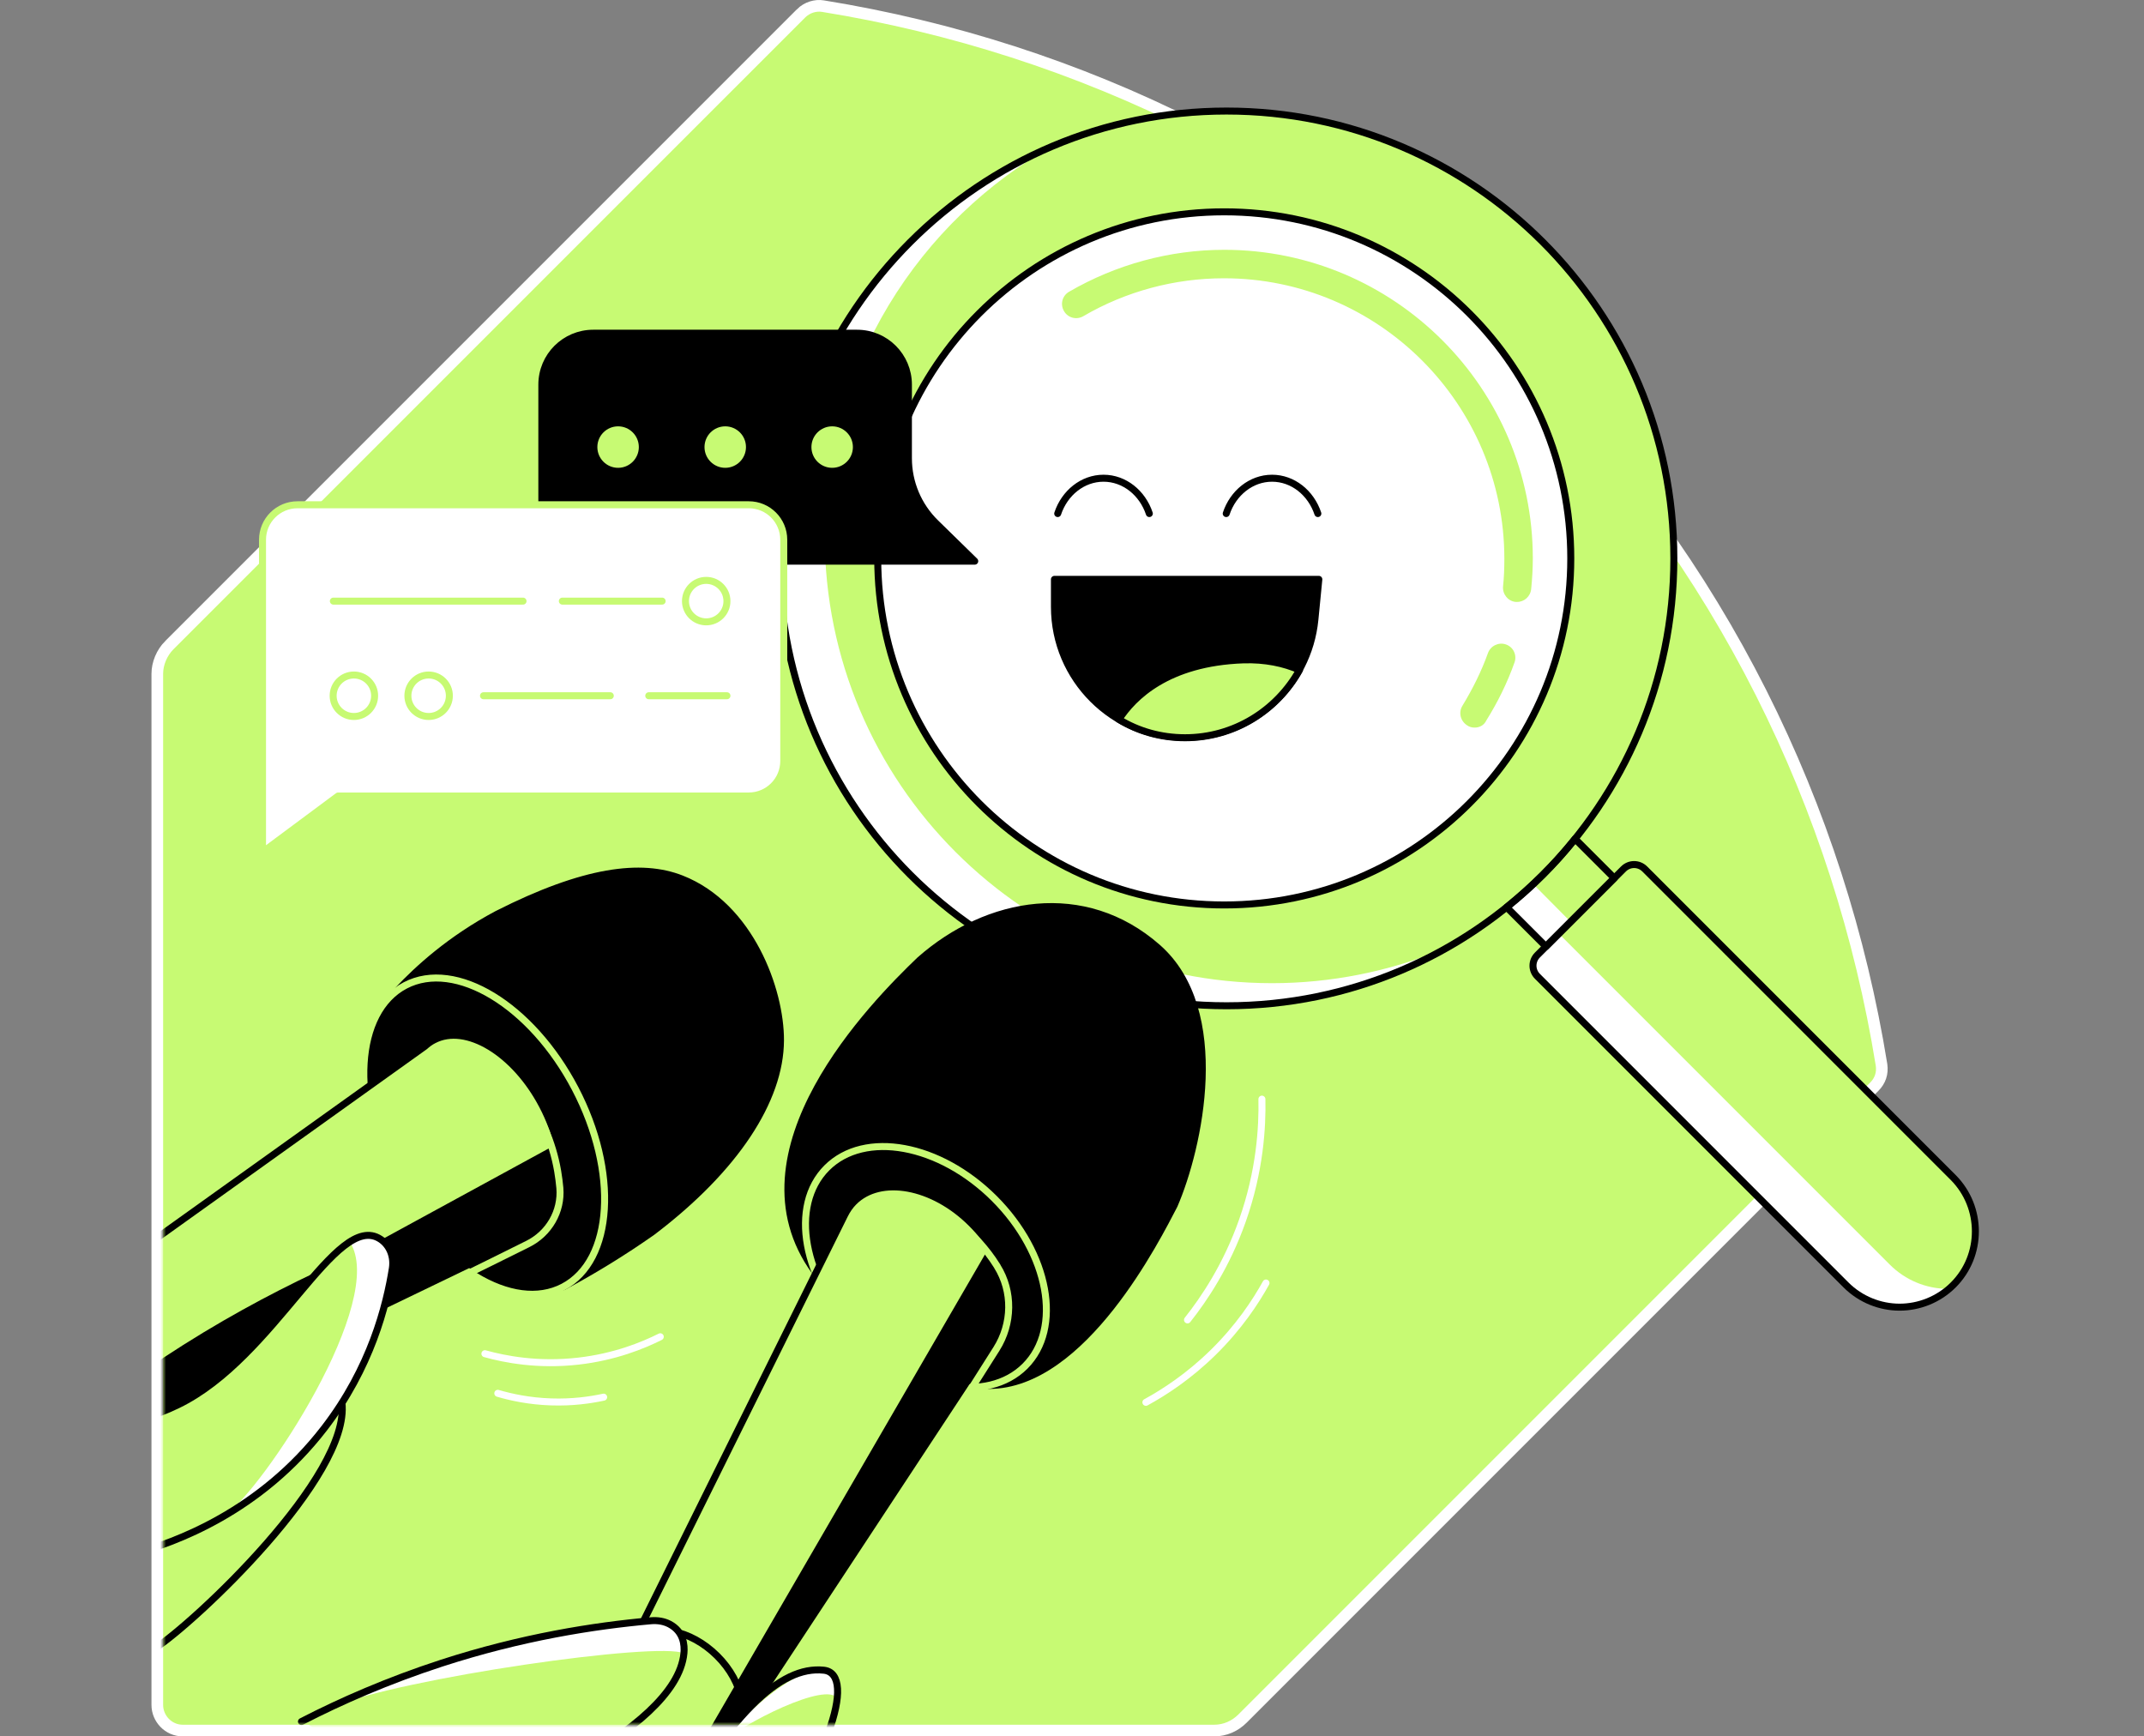 <svg width="368" height="298" viewBox="0 0 368 298" fill="none" xmlns="http://www.w3.org/2000/svg">
<rect x="0" y="0" width="368" height="298" fill="#808080" stroke="none"/>
<path d="M29.068 110.721L29.067 110.721C27.753 112.036 27 113.903 27 115.623V292.612C27 294.908 28.869 297 31.388 297H208.377C210.273 297 211.974 296.237 213.279 294.932L321.699 186.512C322.728 185.484 323.155 184.201 322.95 182.76L322.949 182.751L322.947 182.741C315.816 138.658 295.393 96.516 261.519 62.642C227.485 28.608 185.344 8.185 141.261 1.054C139.976 0.84 138.522 1.266 137.488 2.301C137.488 2.301 137.488 2.301 137.488 2.302L29.068 110.721Z" fill="#C7FA73" stroke="white" stroke-width="2"/>
<path d="M210.134 172.609C252.536 172.609 286.91 138.236 286.91 95.833C286.91 53.431 252.536 19.058 210.134 19.058C167.732 19.058 133.358 53.431 133.358 95.833C133.358 138.236 167.732 172.609 210.134 172.609Z" fill="#C7FA73"/>
<path d="M334.818 202.096L281.911 149.19C280.9 148.179 279.272 148.179 278.261 149.19L263.49 163.961C262.479 164.972 262.479 166.601 263.49 167.612L316.452 220.574C318.979 223.101 322.349 224.393 325.663 224.393C328.977 224.393 332.346 223.101 334.874 220.574C339.928 215.463 339.928 207.207 334.818 202.096Z" fill="#C7FA73"/>
<path d="M218.334 168.734C175.93 168.734 141.558 134.362 141.558 91.958C141.558 62.977 157.621 37.76 181.322 24.674C153.24 36.075 133.414 63.651 133.414 95.833C133.414 138.237 167.786 172.609 210.19 172.609C223.613 172.609 236.25 169.183 247.258 163.117C238.272 166.712 228.499 168.734 218.334 168.734Z" fill="white"/>
<path d="M324.372 217.035L267.365 160.028L263.434 163.96C262.423 164.971 262.423 166.599 263.434 167.61L316.396 220.573C318.924 223.1 322.294 224.392 325.607 224.392C328.64 224.392 331.729 223.325 334.144 221.191C330.606 221.134 327.067 219.73 324.372 217.035Z" fill="white"/>
<path d="M258.21 155.704L264.95 162.444L276.688 150.705L269.948 143.966C266.466 148.29 262.535 152.222 258.21 155.704Z" fill="#C7FA73"/>
<path d="M262.984 151.548C261.467 153.008 259.895 154.412 258.21 155.704L264.95 162.444L269.387 158.007L262.984 151.548Z" fill="white"/>
<path d="M210.528 172.609C252.93 172.609 287.304 138.236 287.304 95.833C287.304 53.431 252.93 19.058 210.528 19.058C168.126 19.058 133.752 53.431 133.752 95.833C133.752 138.236 168.126 172.609 210.528 172.609Z" stroke="black" stroke-width="1.2" stroke-miterlimit="10" stroke-linecap="round" stroke-linejoin="round"/>
<path d="M335.267 202.096L282.305 149.133C281.294 148.122 279.665 148.122 278.654 149.133L263.883 163.904C262.872 164.915 262.872 166.544 263.883 167.555L316.846 220.517C319.373 223.045 322.743 224.336 326.056 224.336C329.37 224.336 332.74 223.045 335.267 220.517C340.322 215.463 340.322 207.206 335.267 202.096Z" stroke="black" stroke-width="1.2" stroke-miterlimit="10" stroke-linecap="round" stroke-linejoin="round"/>
<path d="M258.604 155.704L265.343 162.444L277.081 150.705L270.342 143.966C266.916 148.29 262.928 152.222 258.604 155.704Z" stroke="black" stroke-width="1.2" stroke-miterlimit="10" stroke-linecap="round" stroke-linejoin="round"/>
<path d="M210.134 155.309C242.982 155.309 269.611 128.68 269.611 95.832C269.611 62.983 242.982 36.355 210.134 36.355C177.285 36.355 150.656 62.983 150.656 95.832C150.656 128.68 177.285 155.309 210.134 155.309Z" fill="white" stroke="black" stroke-width="1.2" stroke-miterlimit="10" stroke-linecap="round" stroke-linejoin="round"/>
<path d="M260.401 103.304C260.344 103.304 260.232 103.304 260.176 103.304C258.828 103.192 257.873 101.956 257.986 100.665C258.154 99.092 258.21 97.463 258.21 95.891C258.21 69.381 236.643 47.758 210.078 47.758C201.597 47.758 193.229 50.005 185.928 54.273C184.748 54.947 183.288 54.554 182.614 53.375C181.94 52.195 182.333 50.735 183.512 50.061C191.544 45.399 200.755 42.872 210.134 42.872C239.339 42.872 263.096 66.629 263.096 95.835C263.096 97.576 262.984 99.373 262.816 101.058C262.703 102.349 261.636 103.304 260.401 103.304Z" fill="#C7FA73"/>
<path d="M253.099 124.87C252.65 124.87 252.201 124.758 251.807 124.477C250.684 123.747 250.291 122.287 251.021 121.107C252.762 118.243 254.279 115.21 255.402 112.065C255.851 110.829 257.255 110.155 258.491 110.605C259.783 111.054 260.4 112.458 259.951 113.694C258.716 117.176 257.087 120.489 255.121 123.634C254.728 124.477 253.942 124.87 253.099 124.87Z" fill="#C7FA73"/>
<path d="M180.985 99.428V104.145C180.985 116.502 191.039 126.555 203.395 126.555C214.908 126.555 224.568 117.793 225.692 106.336L226.366 99.428H180.985Z" fill="black" stroke="black" stroke-width="1.2" stroke-miterlimit="10" stroke-linecap="round" stroke-linejoin="round"/>
<path d="M203.395 126.611C211.819 126.611 219.177 121.949 223.052 114.985C220.356 113.805 217.155 113.131 213.448 113.244C200.362 113.693 194.465 119.702 192.05 123.465C195.363 125.487 199.239 126.611 203.395 126.611Z" fill="#C7FA73" stroke="black" stroke-width="1.2" stroke-miterlimit="10" stroke-linecap="round" stroke-linejoin="round"/>
<path d="M197.273 88.138C196.093 84.6 193.004 82.072 189.41 82.072C185.815 82.072 182.726 84.6 181.547 88.138" stroke="black" stroke-width="1.2" stroke-miterlimit="10" stroke-linecap="round" stroke-linejoin="round"/>
<path d="M226.198 88.138C225.018 84.6 221.929 82.072 218.335 82.072C214.74 82.072 211.651 84.6 210.472 88.138" stroke="black" stroke-width="1.2" stroke-miterlimit="10" stroke-linecap="round" stroke-linejoin="round"/>
<mask id="mask0_5127_10357" style="mask-type:alpha" maskUnits="userSpaceOnUse" x="28" y="2" width="295" height="294">
<path d="M138.195 3.008L29.775 111.428C28.645 112.558 28 114.171 28 115.623V292.612C28 294.387 29.452 296 31.388 296H208.377C209.99 296 211.442 295.355 212.572 294.225L320.992 185.805C321.798 184.999 322.121 184.031 321.96 182.901C314.861 139.017 294.532 97.069 260.812 63.349C226.931 29.468 184.983 9.139 141.099 2.04C140.131 1.879 139.001 2.202 138.195 3.008Z" fill="#C7FA73"/>
</mask>
<g mask="url(#mask0_5127_10357)">
<path d="M116.975 150.825C110.072 148.106 100.281 149.319 85.344 156.892C77.31 161.16 71.745 166.265 68.314 169.905C67.77 171.411 67.185 172.917 66.641 174.424L96.682 220.825C101.452 218.273 106.599 215.177 111.913 211.453C126.222 200.616 133.921 188.775 133.963 178.566C134.005 169.905 128.774 155.47 116.975 150.825Z" fill="black" stroke="black" stroke-width="1.2" stroke-miterlimit="10" stroke-linecap="round" stroke-linejoin="round"/>
<path d="M96.66 220.86C105.279 216.347 106.2 201.105 98.718 186.816C91.235 172.527 78.183 164.601 69.564 169.115C60.946 173.628 60.025 188.87 67.507 203.159C74.99 217.448 88.042 225.373 96.66 220.86Z" fill="black" stroke="#C7FA73" stroke-width="1.2" stroke-miterlimit="10"/>
<path d="M93.126 189.779C88.356 180.658 79.987 175.595 74.465 178.482C73.879 178.775 73.377 179.152 72.916 179.57L0.908 231.075L11.179 250.407L91.787 211.537C97.31 208.65 97.895 198.901 93.126 189.779Z" fill="#C7FA73"/>
<path d="M1.117 230.925L72.916 179.57C73.376 179.152 73.879 178.775 74.464 178.482C79.987 175.595 88.356 180.658 93.125 189.779C97.895 198.901 97.309 208.65 91.787 211.537L11.368 250.316" stroke="black" stroke-width="1.2" stroke-miterlimit="10" stroke-linecap="round" stroke-linejoin="round"/>
<path d="M11.368 250.316L91.787 211.537C95.971 209.319 97.31 203.169 95.636 196.307L60.029 215.721C52.414 219.026 43.921 223.252 34.967 228.65C25.427 234.424 17.268 240.365 10.532 245.93C10.332 246.862 10.144 247.795 9.955 248.733C9.955 248.733 9.955 248.733 11.368 250.316Z" fill="black"/>
<path d="M77.268 220.072C81.703 217.897 86.138 215.721 90.573 213.503C94.213 211.704 96.431 207.897 96.096 203.88C96.012 202.959 95.887 201.997 95.719 200.993C94.799 195.679 92.707 191.704 91.201 189.319" stroke="#C7FA73" stroke-width="1.2" stroke-miterlimit="10"/>
<path d="M201.535 206.85C205.761 197.101 211.074 173.461 198.648 162.583C186.137 151.62 169.568 154.465 157.895 164.758C149.945 172.373 124.966 197.687 139.903 218.231C150.74 225.553 158.899 230.449 169.736 237.771C185.97 237.771 198.648 212.373 201.535 206.85Z" fill="black" stroke="black" stroke-width="1.2" stroke-miterlimit="10" stroke-linecap="round" stroke-linejoin="round"/>
<path d="M175.942 234.457C182.429 227.97 180.071 215.095 170.676 205.699C161.28 196.304 148.405 193.946 141.918 200.433C135.432 206.92 137.789 219.795 147.185 229.191C156.58 238.586 169.455 240.944 175.942 234.457Z" fill="black" stroke="#C7FA73" stroke-width="1.2" stroke-miterlimit="10"/>
<path d="M166.723 209.946C160.154 203.377 151.117 201.704 146.556 206.264C145.887 206.934 145.385 207.687 144.966 208.524L99.15 301.034L115.343 314.005L171.619 228.566C174.59 223.712 172.665 215.846 166.723 209.946Z" fill="#C7FA73"/>
<path d="M169.903 213.838L112.916 312.08L115.343 314.047L171.619 228.566C173.962 224.717 173.251 218.984 169.903 213.838Z" fill="black"/>
<path d="M109.024 281.62C112.204 278.44 118.48 279.612 123.083 284.172C127.685 288.733 128.815 295.051 125.635 298.231" stroke="black" stroke-width="1.2" stroke-miterlimit="10" stroke-linecap="round" stroke-linejoin="round"/>
<path d="M166.723 209.946C160.154 203.377 151.117 201.704 146.556 206.264C145.887 206.934 145.385 207.687 144.966 208.524L99.15 301.034L115.343 314.005L171.619 228.566C174.59 223.712 172.665 215.846 166.723 209.946Z" stroke="black" stroke-width="1.2" stroke-miterlimit="10" stroke-linecap="round" stroke-linejoin="round"/>
<path d="M112.916 315.972C125.343 293.88 133.92 285.846 141.41 286.641C147.267 287.269 141.995 303.419 127.979 320.867" fill="#C7FA73"/>
<path d="M141.409 286.641C136.932 286.139 129.066 292.667 123.208 299.654C127.434 295.679 142.036 288.482 143.71 291.495C144.045 288.608 143.292 286.809 141.409 286.641Z" fill="white"/>
<path d="M51.953 295.347C58.66 291.903 66.644 288.41 75.802 285.428C89.484 280.993 101.869 279.026 111.786 278.148C112.874 278.064 113.961 278.231 114.924 278.733C117.351 280.03 117.141 282.332 117.392 283.712C119.401 295.721 82.79 310.365 77.894 312.29" fill="#C7FA73"/>
<path d="M114.924 278.775C113.962 278.273 112.874 278.106 111.786 278.189C101.828 279.026 89.485 280.993 75.803 285.47C71.075 287.018 60.949 291.244 56.891 292.959C68.941 287.98 112.957 281.662 117.434 283.754C118.69 284.34 117.351 280.072 114.924 278.775Z" fill="white"/>
<path d="M77.895 312.29C82.79 310.365 116.095 297.52 117.393 283.712C117.518 282.332 117.351 280.03 114.924 278.733C113.962 278.231 112.874 278.064 111.786 278.148C101.87 279.026 89.485 280.993 75.803 285.428C66.549 288.441 58.494 291.976 51.744 295.455" stroke="black" stroke-width="1.2" stroke-miterlimit="10" stroke-linecap="round" stroke-linejoin="round"/>
<path d="M112.916 315.972C125.343 293.88 133.92 285.846 141.41 286.641C147.267 287.269 141.995 303.419 127.979 320.867" stroke="black" stroke-width="1.2" stroke-miterlimit="10"/>
<path d="M159.611 206.684C162.331 208.106 167.352 211.244 171.117 217.228C171.117 217.269 171.159 217.311 171.159 217.311C173.879 221.663 173.753 227.186 171.034 231.495L159.234 250.114" stroke="#C7FA73" stroke-width="1.2" stroke-miterlimit="10"/>
<path d="M8.355 246.139C14.59 245.553 22.54 244.967 30.489 241.118C47.267 233.043 57.686 207.645 65.301 212.666C66.933 213.754 67.644 215.72 67.351 217.645C66.347 224.005 63.669 234.716 55.636 245.135C44.681 259.359 30.199 264.737 22.691 266.725" fill="#C7FA73"/>
<path d="M26.495 282.956C33.401 278.506 60.165 253.376 58.69 240.741" stroke="black" stroke-width="1.2" stroke-miterlimit="10" stroke-linecap="round" stroke-linejoin="round"/>
<path d="M65.259 212.667C63.669 211.621 61.912 211.914 60.029 213.127C66.64 223.085 45.134 255.596 38.69 259.989C44.381 256.642 50.406 251.872 55.594 245.094C63.628 234.675 66.305 223.964 67.31 217.604C67.603 215.721 66.891 213.755 65.259 212.667Z" fill="white"/>
<path d="M8.355 246.139C14.59 245.553 22.54 244.967 30.489 241.118C47.267 233.043 57.686 207.645 65.301 212.666C66.933 213.754 67.644 215.72 67.351 217.645C66.347 224.005 63.669 234.716 55.636 245.135C44.668 259.375 30.166 264.75 22.665 266.731" stroke="black" stroke-width="1.2" stroke-miterlimit="10" stroke-linecap="round" stroke-linejoin="round"/>
</g>
<path d="M196.682 240.669C199.862 238.932 204.053 236.214 208.261 232.076C212.643 227.766 215.501 223.434 217.296 220.192" stroke="white" stroke-width="1.2" stroke-linecap="round" stroke-linejoin="round"/>
<path d="M203.825 226.521C206.681 222.924 210.521 217.231 213.258 209.469C216.269 200.926 216.697 193.427 216.596 188.634" stroke="white" stroke-width="1.2" stroke-linecap="round" stroke-linejoin="round"/>
<path d="M113.332 229.415C110.31 230.928 105.503 232.88 99.308 233.592C92.336 234.395 86.646 233.275 83.23 232.323" stroke="white" stroke-width="1.2" stroke-linecap="round" stroke-linejoin="round"/>
<path d="M103.613 239.78C101.308 240.28 98.221 240.719 94.581 240.595C90.853 240.472 87.74 239.796 85.443 239.122" stroke="white" stroke-width="1.2" stroke-linecap="round" stroke-linejoin="round"/>
<path d="M167.306 96.305H101.826C96.932 96.305 93.002 92.337 93.002 87.48V66.012C93.002 61.118 96.969 57.188 101.826 57.188H147.099C151.993 57.188 155.923 61.155 155.923 66.012V78.656C155.923 82.808 157.592 86.813 160.595 89.742L167.306 96.305Z" fill="black" stroke="black" stroke-width="1.2" stroke-miterlimit="10" stroke-linecap="round" stroke-linejoin="round"/>
<path d="M106.091 80.287C108.057 80.287 109.65 78.693 109.65 76.727C109.65 74.762 108.057 73.168 106.091 73.168C104.125 73.168 102.531 74.762 102.531 76.727C102.531 78.693 104.125 80.287 106.091 80.287Z" fill="#C7FA73"/>
<path d="M124.481 80.287C126.447 80.287 128.041 78.693 128.041 76.727C128.041 74.762 126.447 73.168 124.481 73.168C122.516 73.168 120.922 74.762 120.922 76.727C120.922 78.693 122.516 80.287 124.481 80.287Z" fill="#C7FA73"/>
<path d="M142.835 80.287C144.801 80.287 146.394 78.693 146.394 76.727C146.394 74.762 144.801 73.168 142.835 73.168C140.869 73.168 139.275 74.762 139.275 76.727C139.275 78.693 140.869 80.287 142.835 80.287Z" fill="#C7FA73"/>
<path d="M128.52 136.609H58.035L45.058 146.249V92.635C45.058 89.297 47.764 86.628 51.064 86.628H128.52C131.857 86.628 134.526 89.335 134.526 92.635V130.602C134.526 133.939 131.82 136.609 128.52 136.609Z" fill="white" stroke="#C7FA73" stroke-width="1.2" stroke-miterlimit="10" stroke-linecap="round" stroke-linejoin="round"/>
<path d="M96.522 103.164H113.651" stroke="#C7FA73" stroke-width="1.2" stroke-miterlimit="10" stroke-linecap="round" stroke-linejoin="round"/>
<path d="M57.219 103.164H89.773" stroke="#C7FA73" stroke-width="1.2" stroke-miterlimit="10" stroke-linecap="round" stroke-linejoin="round"/>
<path d="M111.353 119.404H124.775" stroke="#C7FA73" stroke-width="1.2" stroke-miterlimit="10" stroke-linecap="round" stroke-linejoin="round"/>
<path d="M82.988 119.404H104.753" stroke="#C7FA73" stroke-width="1.2" stroke-miterlimit="10" stroke-linecap="round" stroke-linejoin="round"/>
<path d="M60.741 122.964C62.707 122.964 64.301 121.37 64.301 119.404C64.301 117.438 62.707 115.845 60.741 115.845C58.775 115.845 57.182 117.438 57.182 119.404C57.182 121.37 58.775 122.964 60.741 122.964Z" stroke="#C7FA73" stroke-width="1.2" stroke-miterlimit="10" stroke-linecap="round" stroke-linejoin="round"/>
<path d="M73.57 122.964C75.536 122.964 77.13 121.37 77.13 119.404C77.13 117.438 75.536 115.845 73.57 115.845C71.604 115.845 70.011 117.438 70.011 119.404C70.011 121.37 71.604 122.964 73.57 122.964Z" stroke="#C7FA73" stroke-width="1.2" stroke-miterlimit="10" stroke-linecap="round" stroke-linejoin="round"/>
<path d="M121.215 106.723C123.181 106.723 124.774 105.13 124.774 103.164C124.774 101.198 123.181 99.605 121.215 99.605C119.249 99.605 117.655 101.198 117.655 103.164C117.655 105.13 119.249 106.723 121.215 106.723Z" stroke="#C7FA73" stroke-width="1.2" stroke-miterlimit="10" stroke-linecap="round" stroke-linejoin="round"/>
</svg>
